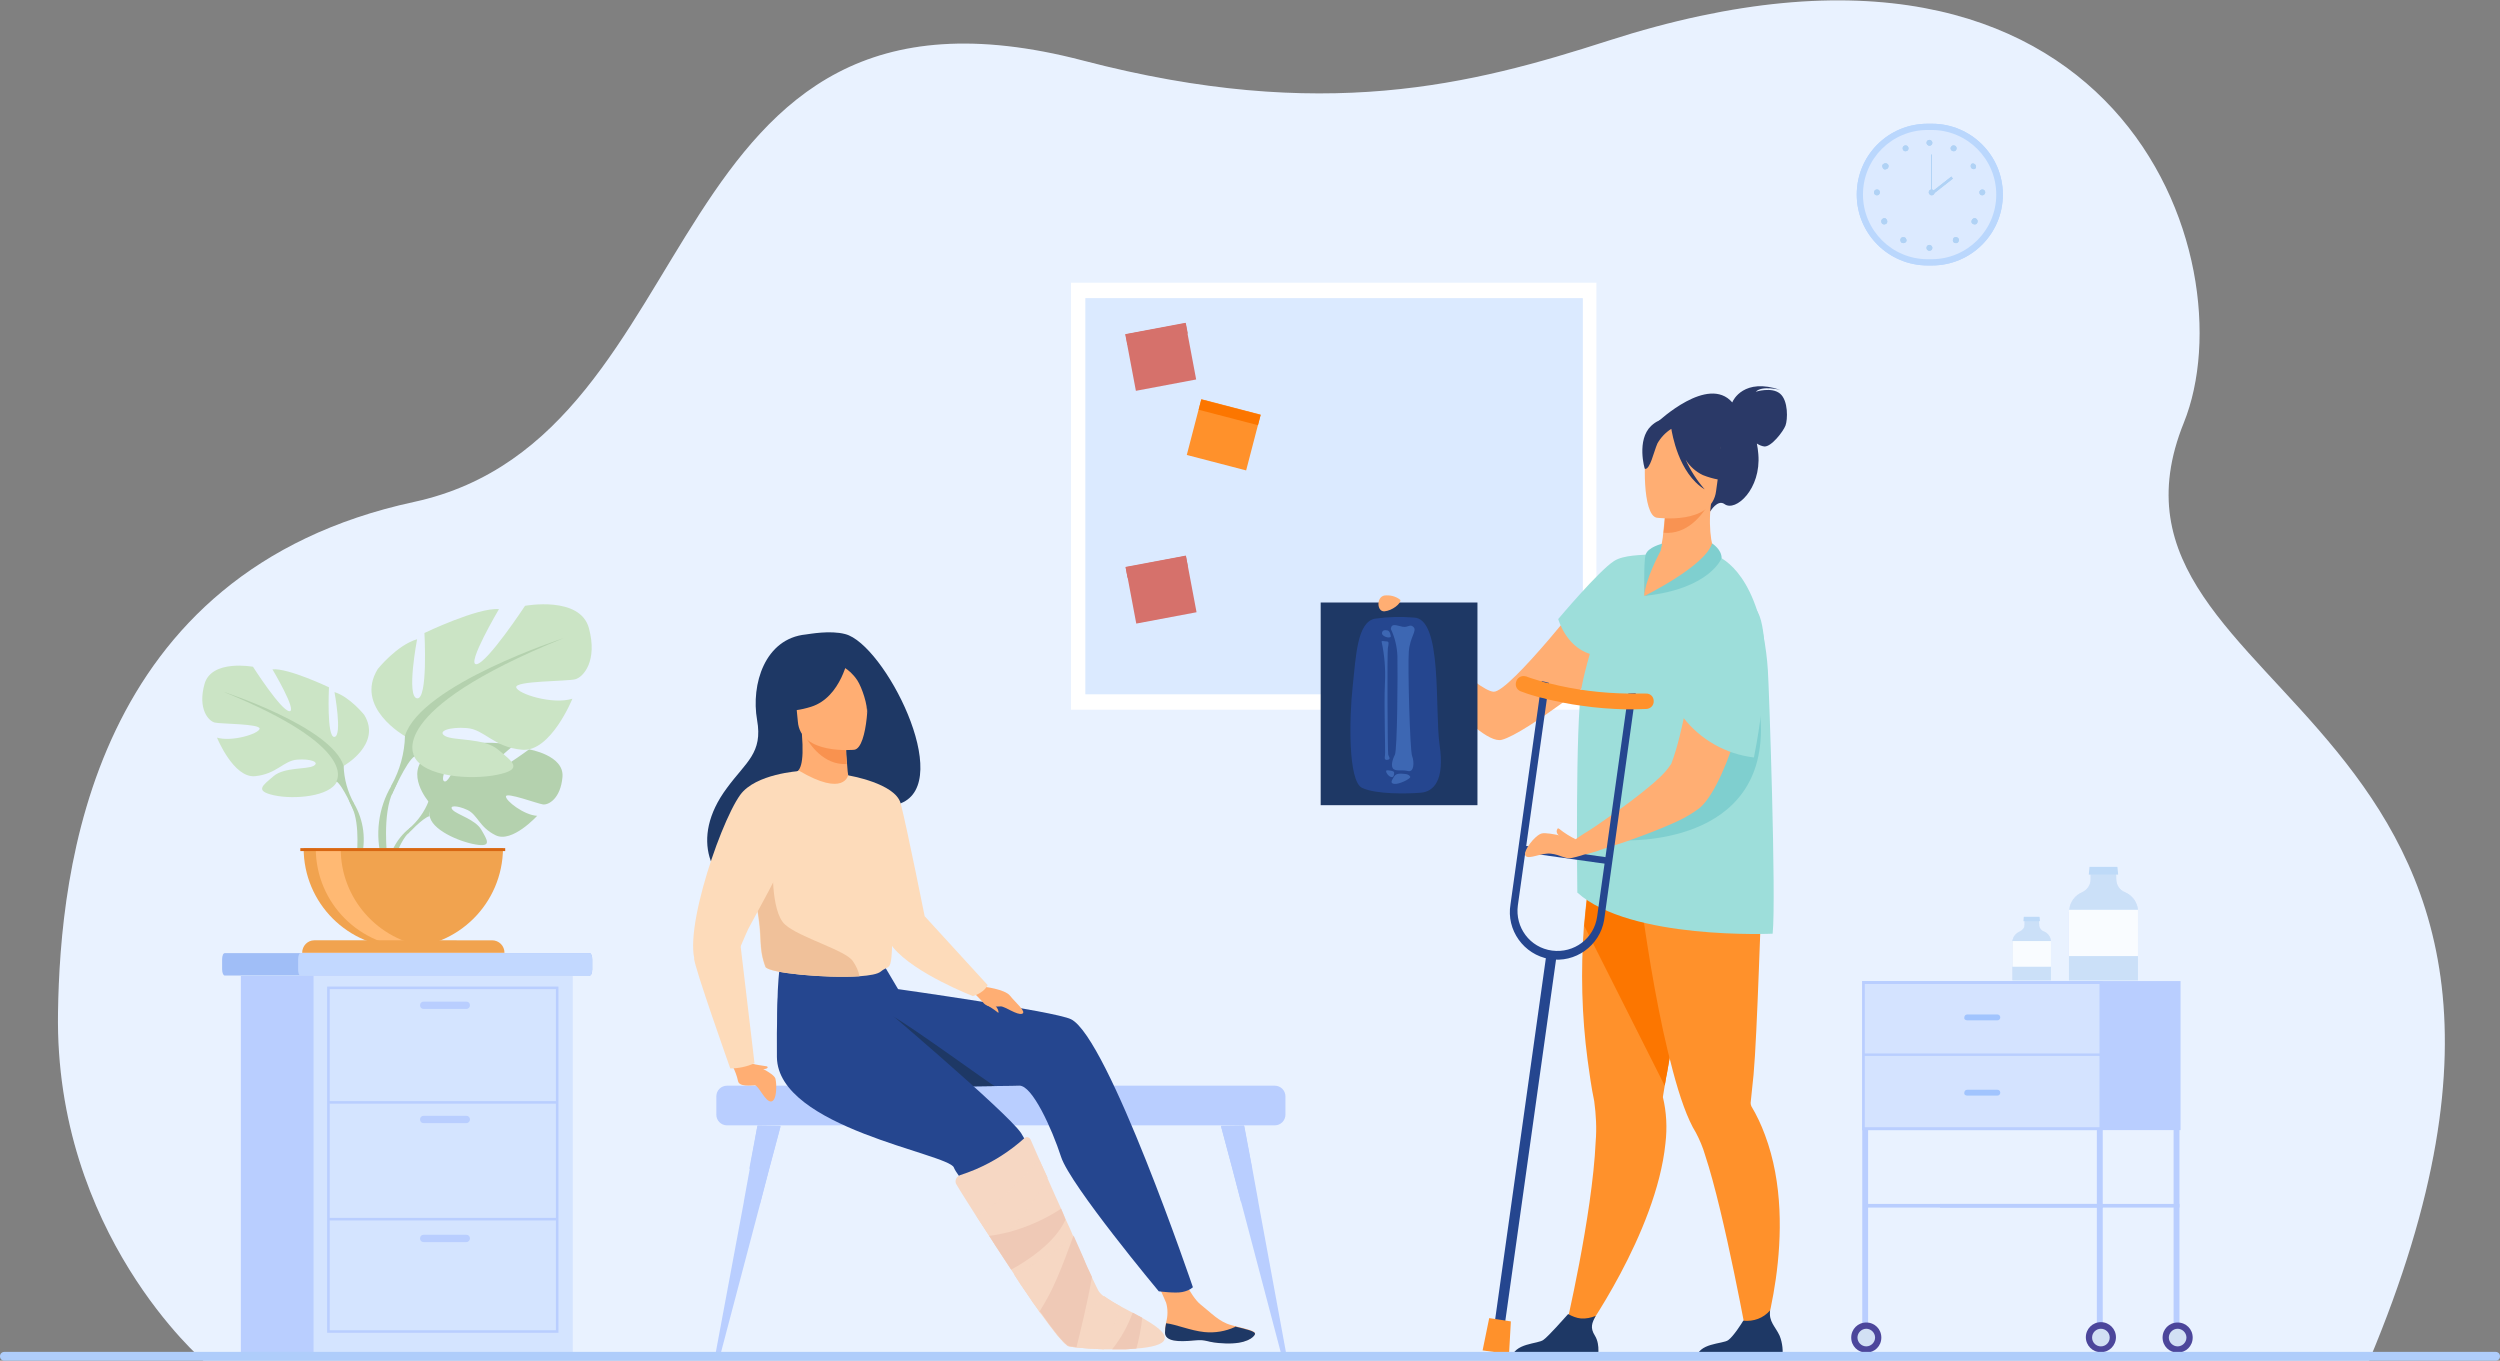 <?xml version="1.0" encoding="utf-8"?>
<!-- Generator: Adobe Illustrator 25.2.3, SVG Export Plug-In . SVG Version: 6.00 Build 0)  -->
<svg version="1.1" id="Layer_1" xmlns="http://www.w3.org/2000/svg" xmlns:xlink="http://www.w3.org/1999/xlink" x="0px" y="0px"
	 viewBox="0 0 680.9 370.6" style="enable-background:new 0 0 680.9 370.6;" xml:space="preserve">
<rect x="0" y="0" width="680.9" height="370.6" fill="#808080" stroke="none"/>
<style type="text/css">
	.st0{fill:#E9F1FF;}
	.st1{opacity:5.000000e-02;fill:#E9F1FF;enable-background:new    ;}
	.st2{opacity:0.75;}
	.st3{fill:#88ACF4;}
	.st4{fill:#B6CFFF;}
	.st5{fill:#A9C2FF;}
	.st6{fill:#CEDFFF;}
	.st7{opacity:0.2;fill:#CEDFFF;enable-background:new    ;}
	.st8{fill:#180C7A;}
	.st9{fill:#CBD9F0;}
	.st10{fill:#89B4FD;}
	.st11{fill:#C3DAF6;}
	.st12{opacity:0.5;fill:#C3DAF6;enable-background:new    ;}
	.st13{fill:#B0D2F5;}
	.st14{fill:#FFFFFF;}
	.st15{fill:#FFAE73;}
	.st16{fill:#1E3865;}
	.st17{fill:#25468F;}
	.st18{fill:#F6D7C3;}
	.st19{fill:#F9924F;}
	.st20{fill:#FDDBBA;}
	.st21{fill:#F0C19A;}
	.st22{opacity:0.2;fill:#F6D7C3;enable-background:new    ;}
	.st23{fill:#EFC9B6;}
	.st24{opacity:0.75;fill:#CEE2FF;enable-background:new    ;}
	.st25{fill:#9DDEDA;}
	.st26{fill:#BAD7FD;}
	.st27{fill:#DCEAFF;}
	.st28{fill:#FF912B;}
	.st29{fill:#FC7600;}
	.st30{fill:#2A3967;}
	.st31{fill:#F99352;}
	.st32{fill:#7FCFCF;}
	.st33{fill:#3D67B3;}
	.st34{fill:#D6716B;}
	.st35{fill:#B4D1AE;}
	.st36{fill:#CBE4C5;}
	.st37{fill:#F1A34F;}
	.st38{fill:#FFB973;}
	.st39{fill:#D86713;}
	.st40{fill:#AFCDFB;}
</style>
<g>
	<g id="Contents">
		<path class="st0" d="M55.4,370.6c0,0-40.6-34.6-39.6-94.9c0.6-38.6,9-120,97-139c82.5-17.9,64-151.1,182.2-120.2
			c65.4,17.1,106,6.5,143-5.4c139.7-45,174.6,59.8,156.8,104c-31.2,77.2,125.7,76.7,50.4,255.6H55.4z"/>
		<path class="st1" d="M55.4,370.6c0,0-40.6-34.6-39.6-94.9c0.6-38.6,9-120,97-139c82.5-17.9,64-151.1,182.2-120.2
			c65.4,17.1,106,6.5,143-5.4c139.7-45,174.6,59.8,156.8,104c-31.2,77.2,125.7,76.7,50.4,255.6H55.4z"/>
		<g class="st2">
			<path class="st3" d="M161.3,261.3v2.7c0,1-0.3,1.7-0.7,1.7H61.2c-0.4,0-0.7-0.8-0.7-1.7v-2.7c0-1,0.3-1.7,0.7-1.7h99.4
				C161,259.6,161.3,260.4,161.3,261.3z"/>
			<path class="st4" d="M161.3,261.3v2.7c0,1-0.3,1.7-0.6,1.7H81.8c-0.4,0-0.6-0.8-0.6-1.7v-2.7c0-1,0.3-1.7,0.6-1.7h78.9
				C161,259.6,161.3,260.4,161.3,261.3z"/>
			<rect x="65.6" y="265.8" class="st5" width="70.6" height="102.9"/>
			<rect x="85.4" y="265.8" class="st6" width="70.6" height="102.9"/>
			<path class="st5" d="M152.1,363h-63v-94.3h63V363z M89.8,362.3h61.6v-92.9H89.8V362.3z"/>
			<rect x="89.5" y="299.9" class="st5" width="62.3" height="0.7"/>
			<rect x="89.5" y="331.7" class="st5" width="62.3" height="0.7"/>
			<path class="st5" d="M127,274.8h-11.6c-0.6,0-1-0.4-1-1l0,0c0-0.6,0.4-1,1-1H127c0.6,0,1,0.4,1,1l0,0
				C128,274.3,127.6,274.8,127,274.8z"/>
			<path class="st5" d="M127,305.9h-11.6c-0.6,0-1-0.4-1-1l0,0c0-0.6,0.4-1,1-1H127c0.6,0,1,0.4,1,1l0,0
				C128,305.4,127.6,305.9,127,305.9z"/>
			<path class="st5" d="M127,338.3h-11.6c-0.6,0-1-0.4-1-1l0,0c0-0.6,0.4-1,1-1H127c0.6,0,1,0.4,1,1l0,0
				C128,337.8,127.6,338.3,127,338.3z"/>
		</g>
		<g class="st2">
			<rect x="571.1" y="306.4" class="st5" width="1.6" height="57.9"/>
			<rect x="507.2" y="306.4" class="st5" width="1.6" height="57.9"/>
			<rect x="507.2" y="267.2" class="st5" width="65.5" height="40.6"/>
			<rect x="507.2" y="267.2" class="st5" width="65.5" height="40.6"/>
			<rect x="571.9" y="267.2" class="st5" width="22" height="40.6"/>
			<rect x="507.9" y="268" class="st6" width="63.9" height="18.9"/>
			<rect x="507.9" y="287.6" class="st6" width="63.9" height="19.4"/>
			<rect x="507.9" y="268" class="st7" width="63.9" height="18.9"/>
			<rect x="507.9" y="287.6" class="st7" width="63.9" height="19.4"/>
			<rect x="507.5" y="327.9" class="st5" width="65.2" height="1"/>
			<circle class="st8" cx="572.2" cy="364.2" r="4.1"/>
			<circle class="st9" cx="572.2" cy="364.3" r="2.4"/>
			<rect x="592" y="306.4" class="st5" width="1.6" height="57.9"/>
			<rect x="528.4" y="327.9" class="st5" width="65.2" height="1"/>
			<path class="st8" d="M597.2,364.3c0-2.3-1.8-4.1-4.1-4.1s-4.1,1.8-4.1,4.1c0,2.3,1.8,4.1,4.1,4.1c0,0,0,0,0,0
				C595.4,368.4,597.2,366.6,597.2,364.3C597.2,364.3,597.2,364.3,597.2,364.3z"/>
			<path class="st9" d="M595.5,364.3c0-1.3-1.1-2.4-2.4-2.4c-1.3,0-2.4,1.1-2.4,2.4c0,1.3,1.1,2.4,2.4,2.4l0,0
				C594.4,366.7,595.5,365.6,595.5,364.3z"/>
			<path class="st8" d="M512.4,364.3c0-2.3-1.8-4.1-4.1-4.1s-4.1,1.8-4.1,4.1c0,2.3,1.8,4.1,4.1,4.1l0,0
				C510.6,368.4,512.4,366.6,512.4,364.3C512.4,364.3,512.4,364.3,512.4,364.3z"/>
			<path class="st9" d="M510.7,364.3c0-1.3-1.1-2.4-2.4-2.4c-1.3,0-2.4,1.1-2.4,2.4c0,1.3,1.1,2.4,2.4,2.4l0,0
				C509.6,366.7,510.7,365.6,510.7,364.3z"/>
			<path class="st10" d="M535.8,277.9h8.2c0.5,0,0.8-0.4,0.8-0.8v0l0,0c0-0.5-0.4-0.8-0.8-0.8l0,0h-8.2c-0.5,0-0.8,0.4-0.8,0.8l0,0
				C534.9,277.6,535.3,277.9,535.8,277.9z"/>
			<path class="st10" d="M535.8,298.4h8.2c0.5,0,0.8-0.4,0.8-0.8c0,0,0,0,0,0l0,0c0-0.5-0.4-0.8-0.8-0.8c0,0,0,0,0,0h-8.2
				c-0.5,0-0.8,0.4-0.8,0.8l0,0C534.9,298.1,535.3,298.4,535.8,298.4L535.8,298.4z"/>
			<path class="st11" d="M563.5,248.4V267h18.8v-18.7c0-0.2,0-0.4,0-0.5c-0.2-2.1-1.5-3.9-3.5-4.8c-1.4-0.5-2.3-1.8-2.4-3.3
				l-0.1-2.7h-6.9v2.7c-0.1,1.5-1,2.7-2.3,3.3c-1.9,0.8-3.3,2.6-3.5,4.7C563.6,248,563.5,248.2,563.5,248.4z"/>
			<path class="st12" d="M563.5,248.4V267h18.8v-18.7c0-0.2,0-0.4,0-0.5c-0.2-2.1-1.5-3.9-3.5-4.8c-1.4-0.5-2.3-1.8-2.4-3.3
				l-0.1-2.7h-6.9v2.7c-0.1,1.5-1,2.7-2.3,3.3c-1.9,0.8-3.3,2.6-3.5,4.7C563.6,248,563.5,248.2,563.5,248.4z"/>
			<polygon class="st13" points="568.9,238.2 576.9,238.2 576.7,236.1 569.1,236.1 			"/>
			<path class="st14" d="M563.5,248.4v12h18.8v-12.1c0-0.2,0-0.4,0-0.5h-18.8C563.5,248,563.5,248.2,563.5,248.4z"/>
			<path class="st11" d="M548.1,256.6V267h10.5v-10.4c0-0.1,0-0.2,0-0.3c-0.1-1.2-0.9-2.2-1.9-2.6c-0.8-0.3-1.3-1-1.3-1.8l-0.1-1.5
				h-3.9v1.5c0,0.8-0.6,1.5-1.3,1.8c-1.1,0.5-1.9,1.5-2,2.6C548.1,256.3,548.1,256.5,548.1,256.6z"/>
			<path class="st12" d="M548.1,256.6V267h10.5v-10.4c0-0.1,0-0.2,0-0.3c-0.1-1.2-0.9-2.2-1.9-2.6c-0.8-0.3-1.3-1-1.3-1.8l-0.1-1.5
				h-3.9v1.5c0,0.8-0.6,1.5-1.3,1.8c-1.1,0.5-1.9,1.5-2,2.6C548.1,256.3,548.1,256.5,548.1,256.6z"/>
			<polygon class="st13" points="551.1,250.9 555.6,250.9 555.5,249.7 551.2,249.7 			"/>
			<path class="st14" d="M548.1,256.6v6.7h10.5v-6.7c0-0.1,0-0.2,0-0.3h-10.5C548.1,256.3,548.1,256.5,548.1,256.6z"/>
		</g>
		<g class="st2">
			<path class="st5" d="M347.2,306.5H198c-1.6,0-2.9-1.3-2.9-2.9v-5c0-1.6,1.3-2.9,2.9-2.9h149.2c1.6,0,2.9,1.3,2.9,2.9v5
				C350.1,305.2,348.8,306.5,347.2,306.5z"/>
			<path class="st5" d="M194.9,368.6h1.4l10.7-40.6l0,0l2.4-9.2l0,0l3.2-12l-6.3-0.1l-2.1,11.7l-1.6,8.8c0,0,0,0.1,0,0.1
				L194.9,368.6z"/>
			<path class="st5" d="M204.1,318.2c1.9,2.9,2.9,6.2,2.9,9.6l2.4-9.2l0,0l3.2-12l-6.3-0.1L204.1,318.2z"/>
			<path class="st5" d="M350.3,368.6h-1.4l-10.7-40.6l0,0l-2.4-9.2l0,0l-3.2-12l6.3-0.1l2.2,11.7l1.6,8.8c0,0,0,0.1,0,0.1
				L350.3,368.6z"/>
			<path class="st5" d="M341,318.2c-1.9,2.9-2.9,6.2-2.9,9.6l-2.4-9.2l0,0l-3.2-12l6.3-0.1L341,318.2z"/>
		</g>
		<path class="st15" d="M317.3,362.8c0.1,2.5,3.7,2.6,7.8,2.2s3,0.6,8.7,0.8s7.7-1.7,8-2.5s-2.5-1.4-5.4-2.1l-1.1-0.3
			c-3.3-0.9-5.5-3.4-8.3-5.6s-6-9.6-6-9.6l-7.8-0.5c0,0,3.2,6.7,4.4,9.6c0.5,1.7,0.5,3.6,0,5.4C317.4,361.1,317.3,362,317.3,362.8z"
			/>
		<path class="st16" d="M325.1,365.1c4.1-0.4,3,0.6,8.7,0.8s7.7-1.7,8-2.5s-2.5-1.4-5.4-2.1v0.1c-2.6,1.2-5.5,1.7-8.4,1.4
			c-3.8-0.4-7.7-2.1-10.4-2.4c-0.2,0.9-0.3,1.8-0.3,2.6C317.4,365.4,321,365.5,325.1,365.1z"/>
		<path class="st17" d="M324.9,350.6c-0.8,0.7-1.9,1.1-2.9,1.3c-1.9,0.4-6.4-0.2-6.4-0.2s-24.1-28.9-26.6-36.6s-7.9-19.6-11.4-19.4
			c-0.4,0-2.9,0.1-6.7,0.1c-4.2,0.1-10,0.1-16.3,0.2c-18.4,0.1-40.6-0.4-40.9-1.7c-3.4-14.4-1.4-30.4-1.4-30.4l27.4-2.8l4.9,8.3
			c0,0,42.6,6,47.1,8.2C301.8,282.6,324.9,350.6,324.9,350.6z"/>
		<path class="st16" d="M270.9,295.8L270.9,295.8c-4.2,0.1-10,0.1-16.3,0.2c-5.7-5.5-14.7-20.8-11.3-19.1
			C247.9,279.3,270.5,295.8,270.9,295.8z"/>
		<path class="st17" d="M237.6,271.9c0,0,36.7,31,40.5,36.7s19.3,43.3,19.3,43.3l-8.2,2.5c0,0-28.1-32.6-29.4-36.4
			s-48-10.8-48.2-30.1s1.1-22.9,1.1-22.9S238.2,272.4,237.6,271.9z"/>
		<path class="st18" d="M317.2,364.7c-0.3,1.5-3.6,2.3-7.8,2.6c-0.9,0.1-1.9,0.1-2.8,0.2c-1.2,0-2.5,0-3.8,0c-0.8,0-1.5,0-2.3,0
			c-2.9-0.1-5.5-0.3-7.4-0.5c-0.9-0.1-1.6-0.2-2-0.3c-0.6-0.1-1.8-1.4-3.4-3.3c-1.2-1.5-2.6-3.4-4.2-5.6c-0.1-0.2-0.3-0.4-0.4-0.5
			l-0.2-0.4c-1-1.3-2-2.8-3-4.3c-1.2-1.7-2.4-3.5-3.6-5.4l-0.9-1.4c-1.4-2.1-2.8-4.3-4.2-6.4c-0.6-1-1.2-1.9-1.8-2.8
			c-1.2-1.8-2.3-3.6-3.4-5.2c-2.4-3.8-4.4-6.9-5.5-8.8c-0.5-0.8-0.2-1.8,0.6-2.3c0.1-0.1,0.2-0.1,0.3-0.2c1.5-0.5,2.9-1,4.3-1.6
			c4.9-2.1,9.3-4.9,13.3-8.5c0.4-0.4,1.1-0.4,1.5,0.1c0.1,0.1,0.1,0.2,0.2,0.3c0.5,1.2,1.4,3.2,2.5,5.7l2.1,4.8
			c1.1,2.6,2.4,5.4,3.7,8.3l1.3,3c0.7,1.5,1.4,3,2,4.5v0.1l2.3,5.1c0.3,0.6,0.6,1.2,0.8,1.8l1.1,2.3l0.9,1.9l0,0
			c0.9,1.9,1.5,3.2,1.8,3.7c0.4,0.6,0.9,1.1,1.5,1.5c1.5,1,3,2,4.7,2.8l3.2,1.7c0.9,0.5,1.8,1,2.6,1.4
			C314.7,361,317.6,363,317.2,364.7z"/>
		<path class="st16" d="M230.2,172.7c-4.1-1.1-9.8,0-10.7,0.1c-11.2,1.1-15,13.6-13.3,23.3c1.6,9-3,11.4-8.2,18.5
			c-10.6,14.2-3.7,26.1,4.7,29.2c5,1.9,11.9-2.8,11.9-2.8s21.8-14.2,30.7-22.2C260.1,213,240.8,175.4,230.2,172.7z"/>
		<path class="st15" d="M231.9,213.7c0,0-4.6,2.9-8.4,2.2c-3.5-0.6-7.2-5.3-7.1-5.4c1.4-0.4,2.7-2,2-10.7l0.7,0.1l11.3,1.3
			c0,0,0,3.5,0.3,6.8C230.9,210.9,231.2,213.5,231.9,213.7z"/>
		<path class="st19" d="M230.3,201.3c0,0,0,3.5,0.3,6.8c-6.2,0.3-10-5.1-11.6-8.1L230.3,201.3z"/>
		<path class="st15" d="M232.7,204.2c0,0-14.7,1.5-15.4-7.7s-3.2-15.1,6.2-16.4s11.4,2,12.4,5S236.4,203.6,232.7,204.2z"/>
		<path class="st16" d="M231.1,178.7c0,0-1.9,11.2-10.2,13.8c-6.1,1.9-8.9,0.7-8.9,0.7c2-2.8,3.3-6,4-9.3c0.3-1.6,1.5-2.9,3-3.4
			C223.3,179,228.6,175.1,231.1,178.7z"/>
		<path class="st16" d="M228.3,181.1c0,0,2.8,0.6,5.2,4.2c1.3,2,2.9,6.9,2.6,9c0,0,2.6-10.3-1.2-14.2
			C231,176,228.3,181.1,228.3,181.1z"/>
		<path class="st20" d="M243.3,238.4c-0.4,29.6-0.1,23.4-3.4,26.2c-0.8,0.7-3,1.1-5.9,1.3c-9.1,0.6-25-0.9-25.6-2.6
			c-2.1-5.8-0.6-7.6-2.4-16.5c-0.2-0.9-0.4-2-0.7-3.1c-1.5-6.1-2.9-8.2,2.3-18c4.7-8.9,9.5-16.1,10-15.8c12.4,7.3,13.4,1.2,13.4,1.2
			S243.5,224,243.3,238.4z"/>
		<path class="st21" d="M234.1,265.9c-9.1,0.6-25-0.9-25.6-2.6c-2.1-5.8-0.6-7.6-2.4-16.5l4.4-12.3c0,0-0.7,13.7,3.3,17.3
			s16.6,7,18.5,10C233.2,263.1,233.8,264.4,234.1,265.9z"/>
		<path class="st20" d="M231.1,211.2c0,0,12.7,2.1,14.2,7.6s6.9,32.5,6.9,32.5s-5.8,9.2-8.8,6.2s-7.6-30.6-7.6-30.6L231.1,211.2z"/>
		<path class="st20" d="M217.8,210c0,0-12,0.7-16.2,6.5c-5.9,8.2-17.5,43-10.8,47.6c7.5,5.2,10.9-6.9,13-11.1
			c1.5-3,10.1-17.9,10.1-20.6S217.8,210,217.8,210z"/>
		<path class="st15" d="M267.5,268.7c0.4,0,6.2,0.7,7.6,2.5s4.6,4.4,3.3,4.9s-4.7-2-5.8-2s-3.6,0.4-4.7-0.9s-3-3.1-3-3.1
			L267.5,268.7z"/>
		<path class="st15" d="M268.4,273.6c1.2,0.6,2.3,1.3,3.3,2.1c0.4,0.5,0.3-0.5-0.1-1.1s-0.9-1.3-0.9-1.3L268.4,273.6z"/>
		<path class="st20" d="M251.9,249.6l17.1,18.7c0,0-0.8,2-4,3c0,0-15.8-6.1-21.7-13.2c-1.4-1.9-2.7-3.9-3.8-6L251.9,249.6z"/>
		<path class="st15" d="M204.8,289.7c0,0,6,2.5,6.4,4.1s0.4,6.1-1.2,6.2s-3.4-4.4-4.4-4.4s-4.3,0.5-4.6-1.2
			c-0.3-1.4-0.8-2.7-1.4-3.9C199.5,290.6,205.4,289.6,204.8,289.7z"/>
		<path class="st15" d="M204.6,289.7c1.4,0.3,2.8,0.5,4.1,0.7c0.5,0,0.9,0.9-1.5,0.8S204.6,289.7,204.6,289.7z"/>
		<path class="st20" d="M201.6,256.7l3.9,32.9c-2.1,0.9-4.3,1.4-6.6,1.4c0,0-10-28.2-9.8-29.8S201.6,256.7,201.6,256.7z"/>
		<path class="st18" d="M283.1,316c-1.3,1.1-10.4,11.8-17.1,15.3c1,1.6,2.2,3.4,3.4,5.2c0.6,0.9,1.2,1.9,1.8,2.8
			c1-1.1,2.2-2.4,3.5-3.9c3.9-4.5,8.6-10.3,10.6-14.7L283.1,316z"/>
		<path class="st22" d="M283.1,316c-1.3,1.1-10.4,11.8-17.1,15.3c1,1.6,2.2,3.4,3.4,5.2c0.6,0.9,1.2,1.9,1.8,2.8
			c1-1.1,2.2-2.4,3.5-3.9c3.9-4.5,8.6-10.3,10.6-14.7L283.1,316z"/>
		<path class="st23" d="M290.2,332.2c-2.9,6.4-10.6,11.3-14.8,13.6c-1.4-2.1-2.8-4.3-4.2-6.4c-0.6-1-1.2-1.9-1.8-2.8
			c1.8-0.2,3.5-0.6,5.3-1c5.1-1.4,9.9-3.5,14.3-6.4C289.6,330.7,289.9,331.3,290.2,332.2z"/>
		<path class="st23" d="M311.1,358.9c-0.3,2.8-0.8,5.6-1.6,8.4c-0.9,0.1-1.9,0.1-2.8,0.2c-1.2,0-2.5,0-3.8,0c2.4-3,4.3-6.4,5.6-10
			C309.3,358,310.2,358.4,311.1,358.9z"/>
		<path class="st18" d="M295.4,343.6c-1.9,3.3-6.3,10.3-12,14.1c-0.1-0.2-0.3-0.4-0.4-0.5l-0.2-0.4c-1-1.3-2-2.8-3-4.3
			c-1.2-1.7-2.4-3.5-3.6-5.4c3.4-1.7,12-6.1,16-10.5l2.3,5.1C294.9,342.4,295.2,343,295.4,343.6z"/>
		<path class="st22" d="M295.4,343.6c-1.9,3.3-6.3,10.3-12,14.1c-0.1-0.2-0.3-0.4-0.4-0.5l-0.2-0.4c-1-1.3-2-2.8-3-4.3
			c-1.2-1.7-2.4-3.5-3.6-5.4c3.4-1.7,12-6.1,16-10.5l2.3,5.1C294.9,342.4,295.2,343,295.4,343.6z"/>
		<path class="st18" d="M305.2,355.8c-1.2,4-2.8,7.9-4.6,11.7c-2.9-0.1-5.5-0.3-7.4-0.5c-0.9-0.1-1.6-0.2-2-0.3
			c-0.6-0.1-1.8-1.4-3.4-3.3c5.7-2.9,10.9-8.4,12.9-10.4C302.1,354,303.6,354.9,305.2,355.8z"/>
		<path class="st22" d="M305.2,355.8c-1.2,4-2.8,7.9-4.6,11.7c-2.9-0.1-5.5-0.3-7.4-0.5c-0.9-0.1-1.6-0.2-2-0.3
			c-0.6-0.1-1.8-1.4-3.4-3.3c5.7-2.9,10.9-8.4,12.9-10.4C302.1,354,303.6,354.9,305.2,355.8z"/>
		<path class="st23" d="M297.4,347.8L297.4,347.8c-1.1,6.6-3.2,15-4.2,19.1c-0.9-0.1-1.6-0.2-2-0.3c-1.1-0.2-4.2-4.1-8-9.5
			c1.8-2.9,3.4-5.9,4.7-9c1.7-3.9,3.2-8.1,4.5-11.6l2.3,5.2C295.7,344.1,296.6,346.2,297.4,347.8z"/>
		<rect x="291.7" y="77" class="st14" width="143.1" height="116.3"/>
		<rect x="295.6" y="81.2" class="st24" width="135.5" height="107.9"/>
		<path class="st25" d="M382.7,161.7C382.7,161.7,382.7,161.7,382.7,161.7C382.7,161.7,382.7,161.7,382.7,161.7
			S382.7,161.6,382.7,161.7z"/>
		<path class="st26" d="M525,33.7h1.2c10.6,0,19.3,8.6,19.3,19.3v0c0,10.6-8.6,19.3-19.3,19.3H525c-10.6,0-19.3-8.6-19.3-19.3v0
			C505.7,42.3,514.3,33.7,525,33.7z"/>
		<path class="st26" d="M525,33.7h1.2c10.6,0,19.3,8.6,19.3,19.3v0c0,10.6-8.6,19.3-19.3,19.3H525c-10.6,0-19.3-8.6-19.3-19.3v0
			C505.7,42.3,514.3,33.7,525,33.7z"/>
		<path class="st27" d="M525,35.4h1.1c9.7,0,17.6,7.9,17.6,17.6v0c0,9.7-7.9,17.6-17.6,17.6H525c-9.7,0-17.6-7.9-17.6-17.6v0
			C507.4,43.2,515.3,35.4,525,35.4z"/>
		<path class="st13" d="M524.7,38.9c0-0.5,0.4-0.8,0.8-0.8s0.8,0.4,0.8,0.8c0,0.5-0.4,0.8-0.8,0.8c0,0,0,0,0,0
			C525.1,39.7,524.7,39.3,524.7,38.9L524.7,38.9z"/>
		<path class="st13" d="M531.4,40c0.2-0.4,0.7-0.5,1.1-0.3c0.4,0.2,0.5,0.7,0.3,1.1c-0.2,0.4-0.7,0.5-1.1,0.3
			C531.3,40.9,531.1,40.4,531.4,40C531.4,40,531.4,40,531.4,40z"/>
		<path class="st13" d="M537,44.6c0.4-0.2,0.9,0,1.1,0.4c0.2,0.3,0.1,0.8-0.2,1c-0.4,0.2-0.9,0-1.1-0.4
			C536.7,45.2,536.7,44.8,537,44.6z"/>
		<path class="st13" d="M539.9,51.6c0.5,0,0.8,0.4,0.8,0.8s-0.4,0.8-0.8,0.8c-0.5,0-0.8-0.4-0.8-0.8S539.4,51.6,539.9,51.6
			L539.9,51.6z"/>
		<path class="st13" d="M538.4,59.7c0.3,0.3,0.3,0.8,0,1.2c-0.3,0.3-0.8,0.3-1.2,0s-0.3-0.8,0-1.2c0,0,0,0,0,0
			C537.6,59.3,538.1,59.3,538.4,59.7z"/>
		<path class="st13" d="M533.3,64.8c0.3,0.3,0.3,0.8,0,1.2c-0.3,0.3-0.8,0.3-1.2,0c0,0,0,0,0,0c-0.3-0.3-0.3-0.8,0-1.2
			C532.4,64.5,532.9,64.5,533.3,64.8C533.3,64.8,533.3,64.8,533.3,64.8z"/>
		<path class="st13" d="M524.7,67.5c0-0.5,0.4-0.8,0.8-0.8s0.8,0.4,0.8,0.8c0,0.5-0.4,0.8-0.8,0.8c0,0,0,0,0,0
			C525.1,68.3,524.7,68,524.7,67.5L524.7,67.5z"/>
		<path class="st13" d="M519.7,40c-0.2-0.4-0.7-0.5-1.1-0.3c-0.4,0.2-0.5,0.7-0.3,1.1c0.2,0.4,0.7,0.5,1.1,0.3
			C519.8,40.9,519.9,40.4,519.7,40C519.7,40,519.7,40,519.7,40z"/>
		<path class="st13" d="M514,44.6c-0.4-0.3-0.9-0.1-1.2,0.2s-0.1,0.9,0.2,1.2s0.9,0.1,1.2-0.2c0,0,0,0,0,0
			C514.5,45.3,514.4,44.8,514,44.6z"/>
		<path class="st13" d="M511.2,51.6c-0.5,0-0.8,0.4-0.8,0.8c0,0.5,0.4,0.8,0.8,0.8c0.5,0,0.8-0.4,0.8-0.8
			C512,51.9,511.7,51.6,511.2,51.6C511.2,51.6,511.2,51.6,511.2,51.6z"/>
		<path class="st13" d="M512.6,59.7c-0.3,0.3-0.3,0.8,0,1.2c0.3,0.3,0.8,0.3,1.2,0c0,0,0,0,0,0c0.3-0.3,0.3-0.8,0-1.2
			C513.5,59.3,513,59.3,512.6,59.7C512.6,59.7,512.6,59.7,512.6,59.7z"/>
		<path class="st13" d="M517.8,64.8c-0.3,0.3-0.3,0.8,0,1.2c0.3,0.3,0.8,0.3,1.2,0s0.3-0.8,0-1.2c0,0,0,0,0,0
			C518.6,64.5,518.1,64.5,517.8,64.8z"/>
		<g>
			<path class="st13" d="M524.7,38.9c0-0.5,0.4-0.8,0.8-0.8s0.8,0.4,0.8,0.8c0,0.5-0.4,0.8-0.8,0.8c0,0,0,0,0,0
				C525.1,39.7,524.7,39.3,524.7,38.9L524.7,38.9z"/>
			<path class="st13" d="M531.4,40c0.2-0.4,0.7-0.5,1.1-0.3c0.4,0.2,0.5,0.7,0.3,1.1c-0.2,0.4-0.7,0.5-1.1,0.3
				C531.3,40.9,531.1,40.4,531.4,40C531.4,40,531.4,40,531.4,40z"/>
			<path class="st13" d="M537,44.6c0.4-0.2,0.9,0,1.1,0.4c0.2,0.3,0.1,0.8-0.2,1c-0.4,0.2-0.9,0-1.1-0.4
				C536.7,45.2,536.7,44.8,537,44.6z"/>
			<path class="st13" d="M539.9,51.6c0.5,0,0.8,0.4,0.8,0.8s-0.4,0.8-0.8,0.8c-0.5,0-0.8-0.4-0.8-0.8S539.4,51.6,539.9,51.6
				L539.9,51.6z"/>
			<path class="st13" d="M538.4,59.7c0.3,0.3,0.3,0.8,0,1.2c-0.3,0.3-0.8,0.3-1.2,0s-0.3-0.8,0-1.2c0,0,0,0,0,0
				C537.6,59.3,538.1,59.3,538.4,59.7z"/>
			<path class="st13" d="M533.3,64.8c0.3,0.3,0.3,0.8,0,1.2c-0.3,0.3-0.8,0.3-1.2,0c0,0,0,0,0,0c-0.3-0.3-0.3-0.8,0-1.2
				C532.4,64.5,532.9,64.5,533.3,64.8C533.3,64.8,533.3,64.8,533.3,64.8z"/>
			<path class="st13" d="M524.7,67.5c0-0.5,0.4-0.8,0.8-0.8s0.8,0.4,0.8,0.8c0,0.5-0.4,0.8-0.8,0.8c0,0,0,0,0,0
				C525.1,68.3,524.7,68,524.7,67.5L524.7,67.5z"/>
			<path class="st13" d="M519.7,40c-0.2-0.4-0.7-0.5-1.1-0.3c-0.4,0.2-0.5,0.7-0.3,1.1c0.2,0.4,0.7,0.5,1.1,0.3
				C519.8,40.9,519.9,40.4,519.7,40C519.7,40,519.7,40,519.7,40z"/>
			<path class="st13" d="M514,44.6c-0.4-0.3-0.9-0.1-1.2,0.2s-0.1,0.9,0.2,1.2s0.9,0.1,1.2-0.2c0,0,0,0,0,0
				C514.5,45.3,514.4,44.8,514,44.6z"/>
			<path class="st13" d="M511.2,51.6c-0.5,0-0.8,0.4-0.8,0.8c0,0.5,0.4,0.8,0.8,0.8c0.5,0,0.8-0.4,0.8-0.8
				C512,51.9,511.7,51.6,511.2,51.6C511.2,51.6,511.2,51.6,511.2,51.6z"/>
			<path class="st13" d="M512.6,59.7c-0.3,0.3-0.3,0.8,0,1.2c0.3,0.3,0.8,0.3,1.2,0c0,0,0,0,0,0c0.3-0.3,0.3-0.8,0-1.2
				C513.5,59.3,513,59.3,512.6,59.7C512.6,59.7,512.6,59.7,512.6,59.7z"/>
			<path class="st13" d="M517.8,64.8c-0.3,0.3-0.3,0.8,0,1.2c0.3,0.3,0.8,0.3,1.2,0s0.3-0.8,0-1.2c0,0,0,0,0,0
				C518.6,64.5,518.1,64.5,517.8,64.8z"/>
		</g>
		<path class="st13" d="M525.3,52.4c0-0.5,0.4-0.8,0.8-0.8s0.8,0.4,0.8,0.8c0,0.5-0.4,0.8-0.8,0.8c0,0,0,0,0,0
			C525.7,53.2,525.3,52.8,525.3,52.4C525.3,52.4,525.3,52.4,525.3,52.4z"/>
		<rect x="526" y="42.1" class="st13" width="0.2" height="10.3"/>
		
			<rect x="525.3" y="49.9" transform="matrix(0.787 -0.617 0.617 0.787 81.839 337.187)" class="st13" width="6.9" height="0.7"/>
		<g>
			<path class="st13" d="M525.3,52.4c0-0.5,0.4-0.8,0.8-0.8s0.8,0.4,0.8,0.8c0,0.5-0.4,0.8-0.8,0.8c0,0,0,0,0,0
				C525.7,53.2,525.3,52.8,525.3,52.4C525.3,52.4,525.3,52.4,525.3,52.4z"/>
			<rect x="526" y="42.1" class="st13" width="0.2" height="10.3"/>
			
				<rect x="525.3" y="49.9" transform="matrix(0.787 -0.617 0.617 0.787 81.839 337.187)" class="st13" width="6.9" height="0.7"/>
		</g>
		<path class="st15" d="M433.6,159.8c0,0-22.4,28.8-26.8,28.6s-21.9-17.5-21.9-17.5l-3.8,4.6c0,0,21.2,27.7,27.9,26
			s29.5-19.9,29.5-19.9L433.6,159.8z"/>
		<path class="st28" d="M426.3,362.3l4.6,1.7c0,0,20.2-28,22.7-52.6c0.5-4.2,0.3-8.5-0.7-12.6c0,0,0.2-1.1,0.5-3.1
			c0.2-0.9,0.3-2,0.6-3.3c0.7-3.8,1.5-8.9,2.6-14.8c2.4-13.5,5.5-30.7,7.8-43.4l-1.3-0.4l-13.5-4.3l-2.8-8.9l-10.1-2.6
			c0,0-2.3,4.4-4.3,25.2c-0.4,2.7-0.7,5.7-1,9c-0.9,12.2-0.6,24.4,1,36.5c0.5,3.6,1,7.4,1.8,11.2c0.5,3.7,0.7,7.4,0.4,11
			C433.7,331.1,426.3,362.3,426.3,362.3z"/>
		<path class="st29" d="M431.5,252.2l21.9,43.5c0.2-0.9,0.3-2,0.6-3.3c0.7-3.8,1.5-8.9,2.6-14.8c2.4-13.5,5.5-30.7,7.8-43.4
			l-1.3-0.4l-13.5-4.3l-2.8-8.9l-10.1-2.6c0,0-2.3,4.4-4.3,25.2C432.1,245.9,431.8,249,431.5,252.2z"/>
		<path class="st28" d="M441.2,223.6l0.5-4.3c8.5,2.2,31.2-6.3,31.2-6.3s8.2,7.2,7.2,24.6c-0.5,8.5-1.5,44.4-2.5,55.1
			c-0.4,3.9-0.7,6.6-0.8,7.7l0,0c0,0.3,0.1,0.7,0.2,0.9c1.5,2.5,2.7,5.1,3.7,7.8c9.9,26.3-1.5,58.7-1.5,58.7l-3-1.2
			c0,0-6.5-36.1-11.8-52c-0.6-2.1-1.5-4.2-2.5-6.1c-2.3-3.7-4.4-9.7-6.3-16.9c-3.7-13.6-6.6-31.2-8.5-44.9
			C446.8,246.6,441.2,223.6,441.2,223.6z"/>
		<path class="st16" d="M462,370.1h23.4c0.3-2.1,0.1-4.3-0.7-6.3c-1.2-2.6-3-3.8-2.6-6.9c-1.8,2.1-4.5,3.1-7.3,2.8
			c-0.4,0.7-2.7,4.3-4.1,5.3C469.2,366.1,462.4,365.7,462,370.1z"/>
		<path class="st16" d="M411.7,370.1h23.4c0,0,0.9-3.7-0.7-6.3c-1.4-2.2-0.8-3.5,0.2-5.4c-1.3,0.5-2.6,0.8-4,0.7
			c-1.2-0.1-2.4-0.6-3.5-1.2c-1,1.1-5.3,6-6.7,7C419,366.1,412.2,365.7,411.7,370.1z"/>
		<path class="st30" d="M471.8,109.6c0.2-0.6,3.2-6.8,13.1-3.4c0,0-5-1.3-6.7,0.5c0,0,4.3-1.4,6.6,0.5s2.1,7.1,1.5,8.7
			s-3.9,5.9-5.8,5.7c-0.7-0.1-1.4-0.4-2-0.8c0.2,0.9,0.3,1.9,0.4,2.9c0.8,9.5-6.2,15.8-9.2,13.6c-1.9-1.4-3.9,2-3.9,2l-14.2-24.5
			C451.7,114.8,465.2,102,471.8,109.6z"/>
		<path class="st15" d="M445.1,167.3c13.4,6,23.5-15.2,22.7-15.4c-1.3-1.5-2.7-6.9-1.8-14.7h-0.7l-11.7,0.9c0,0-0.2,3.6-0.6,7
			c-0.1,1.8-0.5,3.6-1.1,5.3c-0.9,0.3-1.8,0.5-2.7,0.6C449.1,151.2,441.5,165.7,445.1,167.3z"/>
		<path class="st25" d="M433,178.1c-1,3.5-1.8,6.7-2.2,8.9c-1.8,9.9-1.2,56.1-1.2,56.1c14.4,13,53.2,11.2,53.2,11.2
			c1-9.4-1-67.7-1.3-71.7c-0.2-3.2-0.6-6.3-1.2-9.5c-3.8-19.8-13.5-22-13.5-22c-4.6,8.9-19,11.2-19,11.2c0-3.8,0.5-7.6,1.4-11.3
			c-1.8,0.2-7,0.1-9.6,1.8c-4.2,2.7-15.2,15.8-15.2,15.8S426.4,176,433,178.1z"/>
		<path class="st31" d="M453.7,138.1c0,0-0.2,3.6-0.6,7c6.4,0.6,10.5-4.8,12.3-7.9L453.7,138.1z"/>
		<path class="st15" d="M451.2,141c0,0,15.1,2.1,16.2-7.3s3.9-15.5-5.7-17.2s-11.9,1.6-13,4.7S447.3,140.2,451.2,141z"/>
		<path class="st30" d="M449.7,116c2.7-2.5,4.4-1.7,5.3-0.7c4.8-2.2,10.4-0.6,13.3,3.8c0.2,4.2,1.8,8.2,4.6,11.3c0,0-3,1.4-9.1-1
			c-1.9-0.9-3.6-2.4-4.7-4.2c1.3,2.9,3.1,5.7,5.2,8.1c-7.2-4.4-8.9-15.4-9.1-16.5c-1.6,1-2.9,2.4-3.8,4c-1,2.3-2,7.2-3.4,6.9
			C447.9,127.7,445.7,119.8,449.7,116z"/>
		<path class="st32" d="M442,228.9c0.3-0.1,40,2.1,37.5-33.3c-0.6-4.5-5.3-20-6.8-15.6C469.8,189.1,442.1,228.6,442,228.9z"/>
		<path class="st15" d="M429.1,228.6l1.7,4.4l3.9-1.1c0.7-0.2,1.1-0.4,1.1-0.4c1.9-0.6,4.2-1.4,6.8-2.2l0,0
			c4.3-1.5,9.1-3.3,13.1-5.1l1.1-0.5c2-0.9,4-2.1,5.8-3.4c0.2-0.1,0.3-0.3,0.5-0.4c3.8-3.4,7.8-12.7,10.6-22.5
			c0.4-1.4,0.8-2.7,1.1-4c1.2-4.6,2.1-9.2,2.7-13.9c0.3-2.1,0.4-4.3,0.3-6.5c0-0.6-0.1-1.2-0.2-1.8c-1.1-10.2-8.5-10.5-9.3-9.2
			c-1.3,2.2-2.3,4.6-3.1,7c-1.5,4.8-3,10.9-4.4,16.9c-0.8,3.3-1.5,6.6-2.2,9.7c-0.4,1.8-0.8,3.6-1.2,5.2c-0.6,2.4-1.3,4.8-2.2,7.2
			c-1.1,1.7-2.4,3.1-3.9,4.4c-0.5,0.5-1.1,1-1.7,1.5c-3.3,2.8-7.6,6-11.4,8.6c-1.8,1.3-3.6,2.5-5.1,3.5
			C430.6,227.5,429.1,228.6,429.1,228.6z"/>
		<path class="st25" d="M469.2,158.6c0,0,7.1,3.5,9.6,8.2s2.8,19.9-1.1,39.5c-7.6-0.9-14.5-4.8-19.2-10.8
			C458.5,195.5,461.4,155.7,469.2,158.6z"/>
		<path class="st32" d="M466.3,148c0,0,2.6,1.6,2.6,4c0,0-3.1,8.4-21,10.3C447.9,162.3,464.4,154.2,466.3,148z"/>
		<path class="st32" d="M452.3,150c0,0-4.5,8.3-4.4,12.4c0,0-0.3-9.2,0.3-11.3s4.5-3,4.5-3L452.3,150z"/>
		<path class="st17" d="M443.5,188.9l-0.6,4.3l-7.9,56.4c-0.8,6-6.3,10.1-12.3,9.3c-6-0.8-10.1-6.3-9.3-12.3l7.9-56.2l0.6-4.4
			c-0.7-0.2-1.4-0.4-2-0.5l-0.6,4.4l-7.9,56.4c-1.2,7,3.6,13.7,10.6,14.9s13.7-3.6,14.9-10.6c0-0.2,0.1-0.5,0.1-0.7l7.9-56.7
			l0.6-4.4L443.5,188.9z"/>
		<path class="st28" d="M450.4,190.9c0.1,1.2-0.9,2.2-2.1,2.2c0,0,0,0,0,0c-1.2,0-2.3,0.1-3.4,0.1c-0.7,0-1.4,0-2.1,0
			c-4-0.1-8.1-0.4-12.1-1c-3.2-0.4-6.4-1.1-9.5-1.8c-0.7-0.2-1.4-0.4-2-0.5c-2.9-0.8-4.5-1.4-4.7-1.5c-1.2-0.3-1.9-1.4-1.6-2.6
			c0.3-1.2,1.4-1.9,2.6-1.6c0.2,0,0.4,0.1,0.6,0.2c0,0,1.4,0.5,3.8,1.2c0.6,0.2,1.3,0.4,2,0.5c7.1,1.8,14.3,2.7,21.6,2.8h2.1
			c0.9,0,1.8,0,2.6,0C449.4,188.8,450.4,189.7,450.4,190.9z"/>
		
			<rect x="363.2" y="309.9" transform="matrix(0.139 -0.99 0.99 0.139 49.429 679.428)" class="st17" width="104.3" height="2.8"/>
		<polygon class="st28" points="411,368.8 403.8,367.8 405.6,359 411.5,359.9 		"/>
		
			<rect x="425.7" y="220.8" transform="matrix(0.139 -0.99 0.99 0.139 136.917 622.847)" class="st17" width="1.8" height="23.8"/>
		<path class="st15" d="M429.4,228.7c0,0-7.6-2.2-9.5-1.7s-5.3,5-4.4,6.1s4.3-0.9,6.9-0.6s3.8,1.5,5.6,1.2c1.8-0.4,3.5-0.9,5.2-1.6
			L429.4,228.7z"/>
		<path class="st15" d="M429.4,228.7c-1.7-0.8-3.3-1.8-4.8-3c-0.1-0.1-0.3-0.1-0.4,0c0,0,0,0,0,0c-0.3,0.5-0.5,1.3,0.8,2.2
			C426.3,228.7,427.9,228.9,429.4,228.7z"/>
		<rect x="359.7" y="164.1" class="st16" width="42.7" height="55.2"/>
		<path class="st17" d="M385,168.2c-3.5-0.3-7-0.2-10.5,0.3c-4.9,0.9-5.2,10.3-6.1,18.6s-1.3,25.7,2.6,27.5s12.5,1.6,16,1.3
			s6.5-3.4,5.1-12.9S393,168.2,385,168.2z"/>
		<path class="st33" d="M378.8,171.3c1.1,2.3,1.7,4.8,1.8,7.4c0.1,4.3,0,25.6-0.7,26.9s-1.2,3.3-0.3,3.9s2.2,0.1,3.9,0.5
			s1.7-2.6,1.1-4.1s-1.2-24.4-0.9-28.4s2.3-5.7,1.3-6.7s-1.4,0.2-3-0.1S379,169.6,378.8,171.3z"/>
		<path class="st33" d="M378.8,173.4c0,0-0.1-1.5-0.9-1.7s-1.5,0-1.5,0.8S378.4,174,378.8,173.4z"/>
		<path class="st33" d="M376.3,174.8c0.8,3.7,1.1,7.5,0.9,11.3c-0.3,6.5,0.2,18.8,0,19.8s0.2,1.2,0.9,1s0.2-0.8,0-1.3
			s-0.3-28-0.1-29.1s0.4-1.8-0.3-1.8S376.2,174.4,376.3,174.8z"/>
		<path class="st33" d="M384.1,211.6c0,0-0.2-0.7-1.4-0.8s-2.4-0.3-3,0.7s-1.2,1.8,0,2S384.1,212.2,384.1,211.6z"/>
		<path class="st33" d="M377.9,209.8c0.1,0,1.8,0.1,1.8,0.6s0,1.5-0.9,1.2S377,209.7,377.9,209.8z"/>
		<path class="st15" d="M381.4,163.4c-1.2-1-2.8-1.4-4.4-1.2c-2.2,0.5-2,4.5,0.1,4.3S381.6,164.4,381.4,163.4z"/>
		
			<rect x="307.7" y="89.3" transform="matrix(0.983 -0.185 0.185 0.983 -12.523 60.152)" class="st34" width="16.7" height="15.7"/>
		
			<rect x="306.6" y="89.5" transform="matrix(0.983 -0.185 0.185 0.983 -11.394 59.829)" class="st34" width="16.7" height="2.9"/>
		
			<rect x="307.8" y="152.7" transform="matrix(0.983 -0.185 0.185 0.983 -24.246 61.246)" class="st34" width="16.7" height="15.7"/>
		
			<rect x="306.6" y="152.9" transform="matrix(0.983 -0.185 0.185 0.983 -23.116 60.923)" class="st34" width="16.7" height="2.9"/>
		
			<rect x="325.3" y="110" transform="matrix(0.252 -0.968 0.968 0.252 134.776 411.086)" class="st28" width="15.7" height="16.7"/>
		
			<rect x="333.3" y="103.9" transform="matrix(0.252 -0.968 0.968 0.252 141.893 408.052)" class="st29" width="2.9" height="16.7"/>
		<path class="st35" d="M116.7,218.3c0,0-6.6-7.7-0.4-12.6c0,0,4.5-2.7,8.2-2.5c0,0-5.2,8.8-3.5,9.6s5.1-10.2,5.1-10.2
			s10.3-1,13.6,0.6c0,0-8.8,7.2-7,7.6s11.4-6.7,11.4-6.7s9.6,1.6,9.1,7.5s-3.8,7.7-5.3,7.5s-10-3.4-10.1-2.2s4.9,5.1,8.5,5.3
			c0,0-6.8,7.5-11.3,5.3s-4.9-5.6-7.7-6.9s-5.2-1.3-4,0s6.2,2.6,7.8,5.4s3,4.8-1.6,4s-12.2-4.1-12.5-8L116.7,218.3z"/>
		<path class="st35" d="M148.5,211.8c0,0-26.1-1-31.8,6.5c-1.1,2.8-2.9,5.3-5.2,7.3l-0.6,1.7c0,0,4.5-4.8,6.1-5
			C117,222.2,114.4,212.9,148.5,211.8z"/>
		<path class="st35" d="M111.5,225.6c-3.5,2.8-5.7,7-6,11.5l1,0.1c0,0,1.8-7.6,5-10.6S111.5,225.6,111.5,225.6z"/>
		<path class="st36" d="M93.6,208.6c0,0,10.5-5.9,5.6-13.9c0,0-3.9-4.9-8.1-6.2c0,0,2.2,11.9,0,12.2s-1.5-13.5-1.5-13.5
			s-11.1-5.3-15.4-4.9c0,0,6.9,11.6,4.6,11.4s-9.9-12.1-9.9-12.1s-11.3-2.1-13.2,4.7s1.1,10.1,2.8,10.5c1.7,0.4,12.5,0.3,12.2,1.7
			s-7.6,3.6-11.6,2.4c0,0,4.5,11.1,10.4,10.5s7.7-4.2,11.4-4.5s6.3,0.7,4.5,1.7s-8,0.3-10.9,2.8s-5.3,4,0.1,5.2s15.3,0.4,17.2-3.8
			L93.6,208.6z"/>
		<path class="st35" d="M60.8,188.4c0,0,29.4,9.5,32.8,20.2c0.1,3.6,1.1,7.1,2.8,10.2v2.1c0,0-3.1-7.1-4.8-8.1
			C91.6,212.8,98.2,203.6,60.8,188.4z"/>
		<path class="st35" d="M96.4,218.8c2.7,4.6,3.4,10.1,1.9,15.3l-1.2-0.3c0,0,1.1-9.2-1.2-13.9S96.4,218.8,96.4,218.8z"/>
		<path class="st36" d="M110.3,200.5c0,0-13.9-7.8-7.4-18.3c0,0,5.2-6.5,10.7-8.1c0,0-3,15.7,0,16.1c3,0.4,2-17.8,2-17.8
			s14.6-7,20.3-6.5c0,0-9.1,15.4-6.1,15S143,165,143,165s15-2.8,17.4,6.1s-1.5,13.3-3.7,13.9s-16.5,0.4-16.1,2.2s10,4.8,15.3,3.1
			c0,0-5.9,14.6-13.7,13.9s-10.2-5.5-15-5.9s-8.3,0.9-5.9,2.2s10.5,0.4,14.4,3.7s7,5.3-0.2,6.8s-20.1,0.6-22.7-5L110.3,200.5z"/>
		<path class="st35" d="M153.5,173.8c0,0-38.8,12.6-43.2,26.6c-0.1,4.7-1.4,9.4-3.7,13.5v2.8c0,0,4.1-9.4,6.3-10.7
			C112.9,206,104.2,193.8,153.5,173.8z"/>
		<path class="st35" d="M106.6,214c-3.6,6.1-4.5,13.4-2.6,20.2l1.5-0.4c0,0-1.5-12.2,1.6-18.3S106.6,214,106.6,214z"/>
		<path class="st37" d="M109.8,258.1c15,0,27.1-12.1,27.2-27.1c0,0,0,0,0,0H82.7C82.7,246,94.8,258.1,109.8,258.1
			C109.8,258.1,109.8,258.1,109.8,258.1z"/>
		<path class="st38" d="M116.5,257.9c-1.1,0.1-2.2,0.2-3.4,0.2C98.1,258.1,86,246,86,231c0,0,0,0,0,0h6.8
			C92.7,244.6,102.9,256.2,116.5,257.9z"/>
		<path class="st37" d="M137.4,259.5H82.3c0-1.9,1.5-3.4,3.3-3.4h0H134C135.9,256.1,137.4,257.6,137.4,259.5L137.4,259.5z"/>
		<rect x="81.8" y="231" class="st39" width="55.8" height="0.8"/>
		<path class="st40" d="M1.2,368.2h678.5c0.7,0,1.2,0.5,1.2,1.2l0,0c0,0.7-0.5,1.2-1.2,1.2H1.2c-0.7,0-1.2-0.5-1.2-1.2l0,0
			C0,368.7,0.5,368.2,1.2,368.2z"/>
	</g>
</g>
</svg>
